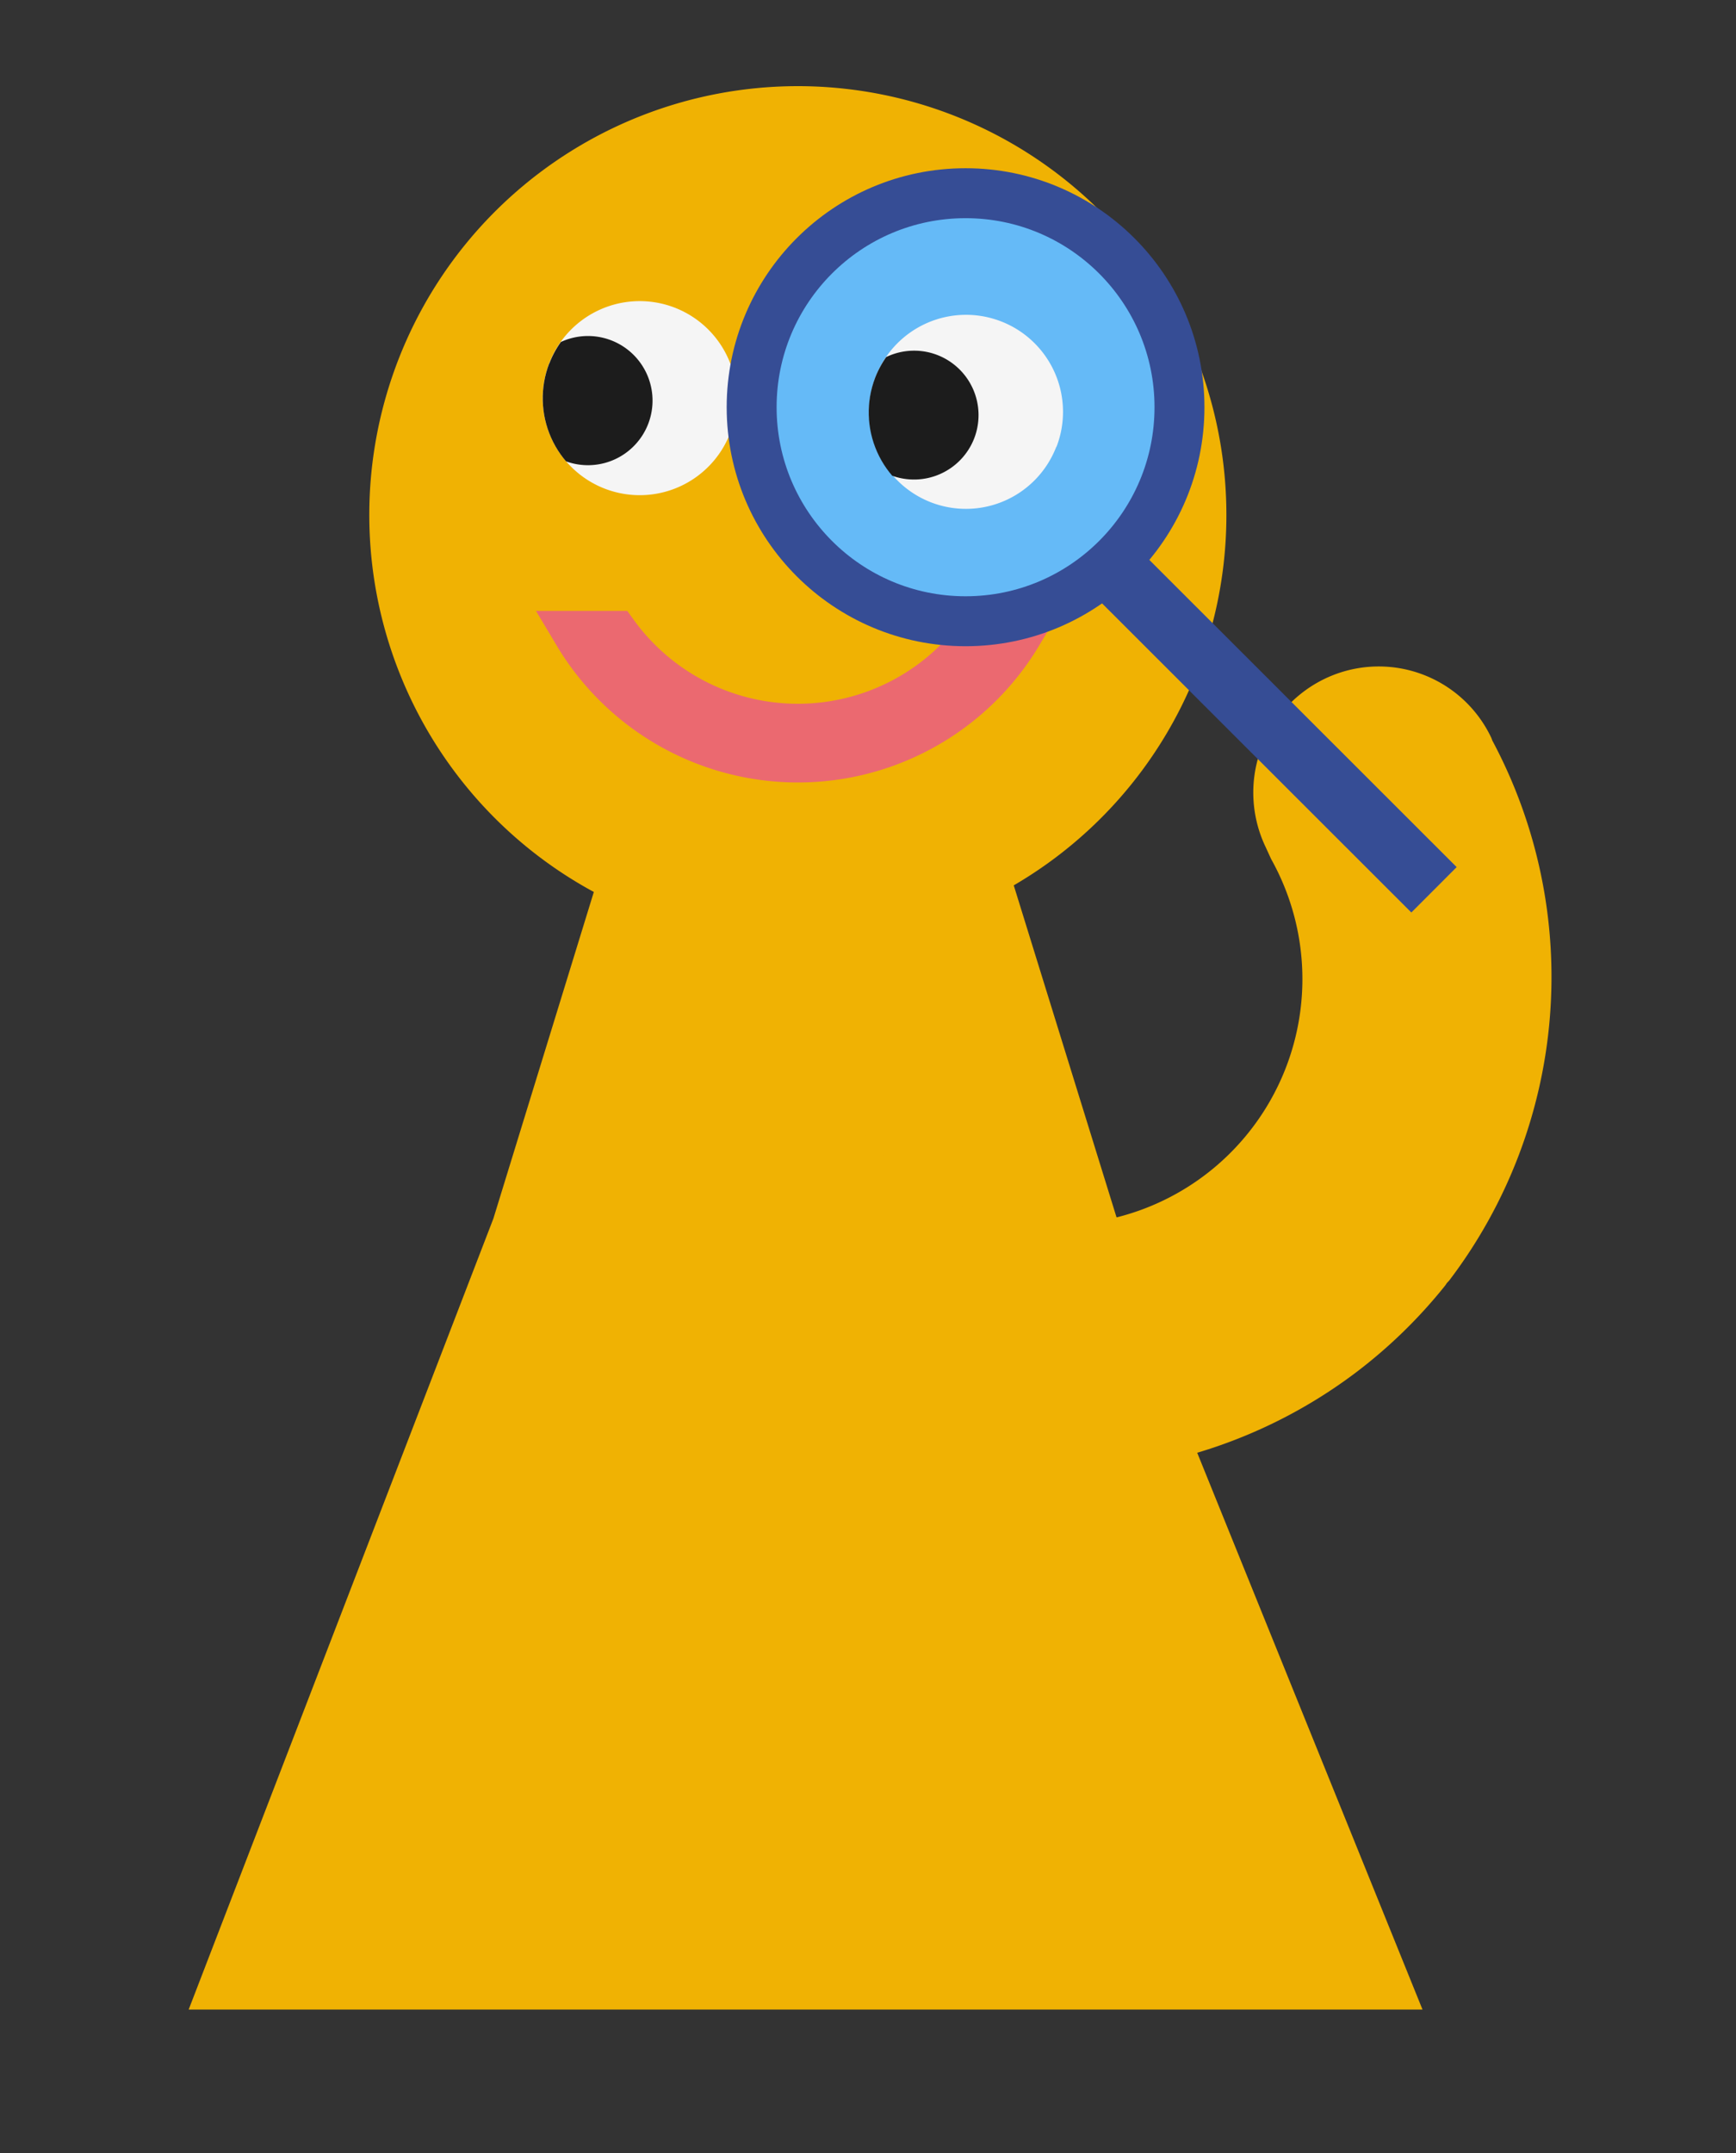 <svg id="Ebene_1" data-name="Ebene 1" xmlns="http://www.w3.org/2000/svg" xmlns:xlink="http://www.w3.org/1999/xlink" viewBox="0 0 121 150"><rect x="0" y="0" width="121" height="150" fill="#333333" stroke="none"/><defs><style>.cls-1,.cls-4{fill:none;}.cls-2{fill:#f0b203;}.cls-3{fill:#eb6970;}.cls-4{stroke:#eb6970;stroke-width:3.18px;}.cls-11,.cls-12,.cls-4,.cls-9{stroke-miterlimit:10;}.cls-5{fill:#f5f5f5;}.cls-6{clip-path:url(#clip-path);}.cls-7{fill:#1c1c1c;}.cls-8{clip-path:url(#clip-path-2);}.cls-11,.cls-12,.cls-9{fill:#65baf7;stroke:#364d95;}.cls-9{stroke-width:3.48px;}.cls-10{clip-path:url(#clip-path-3);}.cls-11{stroke-linecap:round;stroke-width:1.49px;}.cls-12{stroke-linecap:square;stroke-width:4.47px;}</style><clipPath id="clip-path"><path class="cls-1" d="M38.28,25.32A6.76,6.76,0,1,0,47,21.43,6.64,6.64,0,0,0,44.59,21a6.75,6.75,0,0,0-6.31,4.34"/></clipPath><clipPath id="clip-path-2"><path class="cls-1" d="M60,25.32a6.75,6.75,0,1,0,8.73-3.89A6.68,6.68,0,0,0,66.33,21,6.75,6.75,0,0,0,60,25.32"/></clipPath><clipPath id="clip-path-3"><path class="cls-1" d="M61,26.31a6.76,6.76,0,1,0,8.73-3.89A6.86,6.86,0,0,0,67.32,22,6.76,6.76,0,0,0,61,26.31"/></clipPath></defs><title>Inklusiver-Montessori_Kindergarten_Hospitation</title><path class="cls-2" d="M85.48,35.87A29.87,29.87,0,1,0,41.39,62.14l-7,22.75L13.15,140h86L76.84,84.89l-7-22.75A29.85,29.85,0,0,0,85.48,35.87"/><path class="cls-3" d="M68.31,44.15a15.7,15.7,0,0,1-25.4,0H40.16a18,18,0,0,0,30.91,0Z"/><path class="cls-4" d="M68.31,44.15a15.7,15.7,0,0,1-25.4,0H40.16a18,18,0,0,0,30.91,0Z"/><polygon class="cls-2" points="80.9 94.74 70.38 60.78 56.64 60.14 42.76 69.56 56.14 68.61 75.14 98.17 80.9 94.74"/><path class="cls-2" d="M88.21,59a8.8,8.8,0,0,1,4.1-11.7,8.68,8.68,0,0,1,11.63,4.09,1.46,1.46,0,0,1,.07.19l0,0a34.94,34.94,0,0,1-3,37.63l0,0-.15.16c-.05.06-.09.14-.14.2h0a35.05,35.05,0,0,1-6.27,6.09,34.93,34.93,0,0,1-55-20l17.08-4a17.22,17.22,0,0,0,6.23,9.75A17.12,17.12,0,0,0,88.6,59.85Z"/><path class="cls-5" d="M50.9,30.16a6.76,6.76,0,1,0-8.73,3.89,6.76,6.76,0,0,0,8.73-3.89"/><g class="cls-6"><path class="cls-7" d="M45.18,29.53a4.5,4.5,0,1,0-5.81,2.58,4.5,4.5,0,0,0,5.81-2.58"/></g><path class="cls-5" d="M72.63,30.16a6.75,6.75,0,1,0-8.72,3.89,6.76,6.76,0,0,0,8.72-3.89"/><g class="cls-8"><path class="cls-7" d="M66.92,29.53a4.5,4.5,0,1,0-5.81,2.58,4.5,4.5,0,0,0,5.81-2.58"/></g><circle class="cls-9" cx="67.3" cy="28.37" r="14.91"/><path class="cls-5" d="M73.63,31.15A6.76,6.76,0,1,0,64.9,35a6.75,6.75,0,0,0,8.73-3.89"/><g class="cls-10"><path class="cls-7" d="M67.91,30.52a4.49,4.49,0,1,0-5.81,2.59,4.5,4.5,0,0,0,5.81-2.59"/></g><line class="cls-11" x1="77.35" y1="39.38" x2="97.63" y2="59.66"/><line class="cls-12" x1="78.23" y1="40.29" x2="98.37" y2="60.41"/></svg>